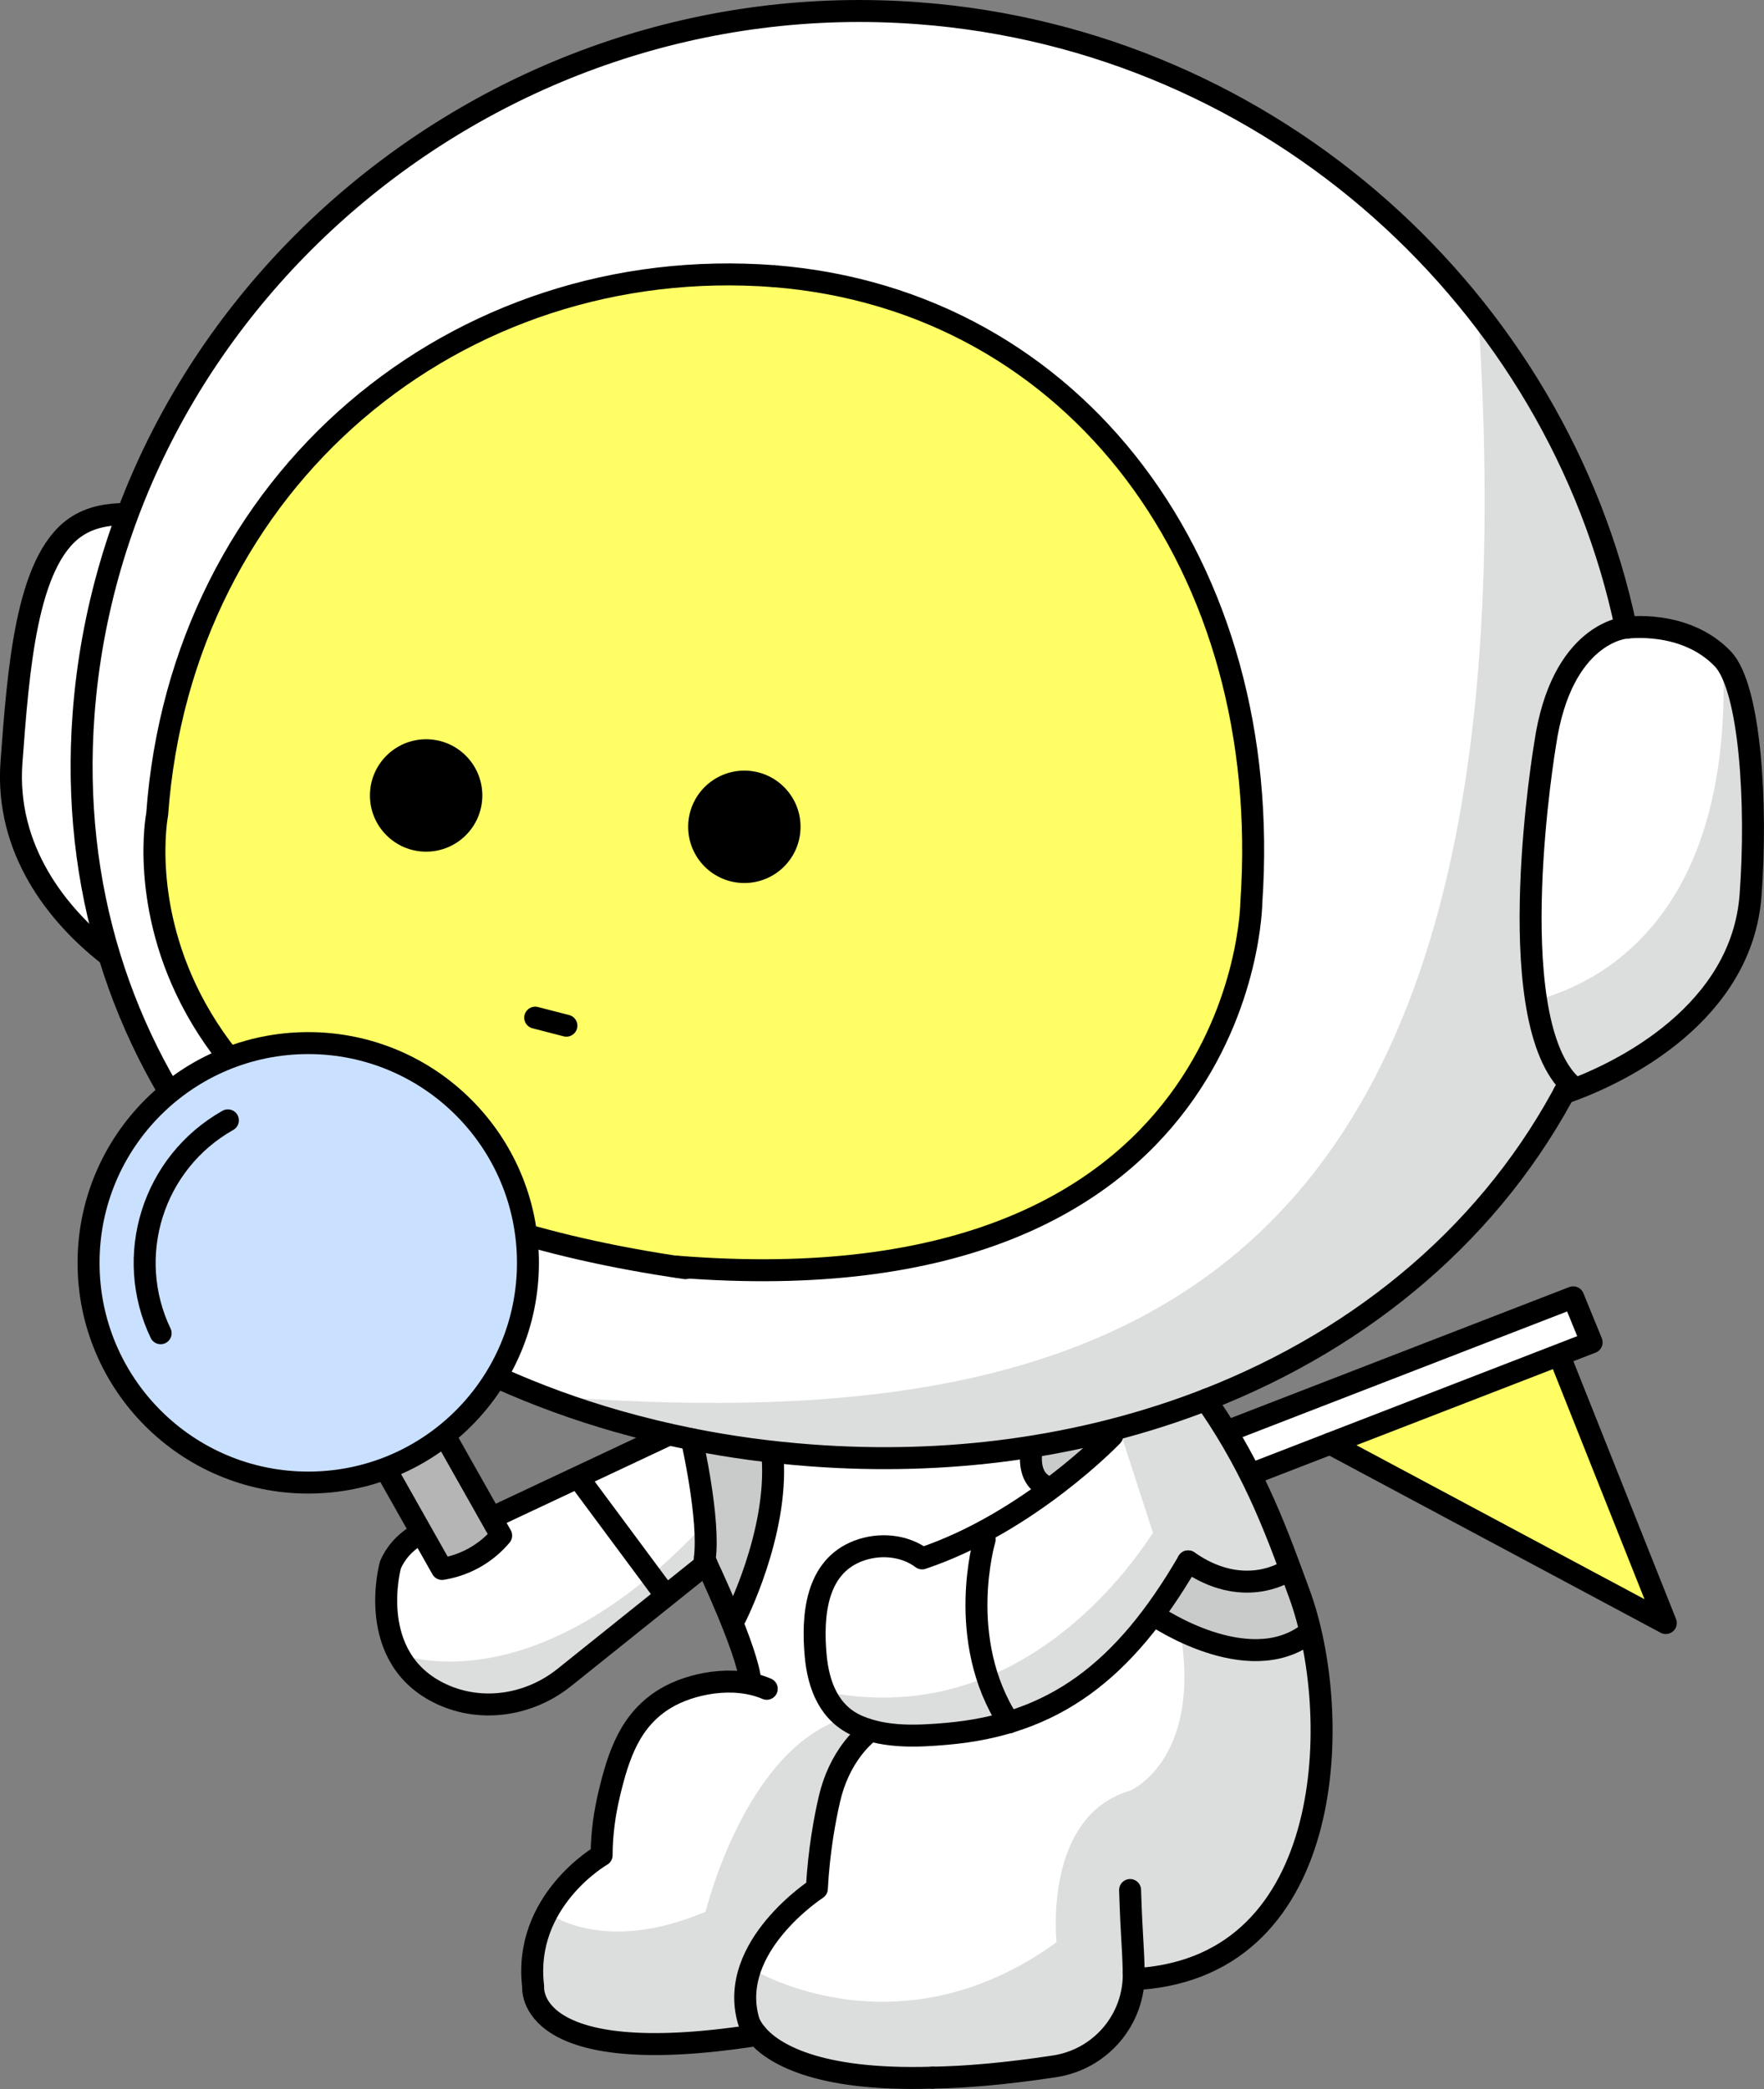 <?xml version="1.0" encoding="UTF-8"?>
<svg id="uuid-249b772a-70c0-4eec-88b9-471db041ea81" data-name="레이어 2" xmlns="http://www.w3.org/2000/svg" viewBox="0 0 208.76 247.17">
  <rect x="0" y="0" width="208.76" height="247.17" fill="#808080" stroke="none"/>
  <g id="uuid-8babfe94-4d87-4884-b82f-538ef9cb49d9" data-name="레이어 1">
    <g>
      <path d="m192.42,74.27c-2.85-13.62-8.94-26.35-17.49-37.24C159.45,17.3,135.87,3.59,108.64,1.56,57.8-2.23,13.49,36.11,9.89,84.51c-2.8,37.62,20.02,67.43,54.19,80.63,2.93,1.13,5.93,2.15,9.01,3.03,7.24,2.07,14.89,3.43,22.83,4.03,8.11.6,16.04.36,23.65-.66,29.22-3.94,53.77-19.47,66.11-43.35-8.19-8.39-2.84-40.09-2.84-40.09,1.93-13.31,9.57-13.82,9.57-13.82Z" style="fill: #fff;"/>
      <path d="m12.78,112.97c-5.96-4.67-12.19-12.42-11.42-22.8.81-10.86,1.73-23.7,7.52-27.75,1.87-1.31,3.99-1.58,6.04-1.61" style="fill: #fff;"/>
      <path d="m203.87,77.93c-4.5-4.67-11.44-3.66-11.44-3.66h0s-7.64.51-9.57,13.82c0,0-5.15,30.63,2.45,39.63l-.21,1.61c7.08-2.42,21.06-9.58,22.09-23.42.81-10.86-.05-24.61-3.3-27.98Z" style="fill: #fff;"/>
      <g>
        <path d="m203.91,77.98s-.03-.03-.04-.05c-4.5-4.67-11.44-3.66-11.44-3.66h0s-7.64.51-9.57,13.82c0,0-2.99,17.8-1.04,30.25,7.34-1.94,23.35-9.71,22.1-40.36Z" style="fill: #fff;"/>
        <path d="m203.91,77.98c1.25,30.66-14.77,38.42-22.1,40.36.61,3.88,1.69,7.24,3.49,9.38l-.21,1.61c7.08-2.42,21.06-9.58,22.09-23.42.81-10.81-.05-24.49-3.26-27.93Z" style="fill: #dcdddd;"/>
      </g>
      <g>
        <polygon points="188.36 158.83 94.34 194.08 92.16 188.75 186.18 153.5 188.36 158.83" style="fill: #fff;"/>
        <polyline points="184.59 160.53 197.14 192.04 157.42 170.81" style="fill: #ffff65;"/>
        <polygon points="188.36 158.83 90.99 196.51 88.82 191.18 186.18 153.5 188.36 158.83" style="fill: none; stroke: #000; stroke-linecap: round; stroke-linejoin: round; stroke-width: 2.6px;"/>
        <polyline points="184.59 160.53 197.14 192.04 157.42 170.81" style="fill: none; stroke: #000; stroke-linecap: round; stroke-linejoin: round; stroke-width: 2.6px;"/>
      </g>
      <path d="m119.58,171.54c-7.61,1.03-15.54,1.27-23.65.66-7.94-.59-15.59-1.96-22.84-4.03C33.99,157,6.85,125.34,9.89,84.51,13.5,36.11,57.8-2.23,108.64,1.56c42.28,3.15,75.77,34.43,83.78,72.71,0,0-7.64.51-9.57,13.82,0,0-5.34,31.71,2.84,40.09-12.34,23.88-36.89,39.41-66.11,43.35Z" style="fill: #fff;"/>
      <g>
        <path d="m174.93,37.03C159.45,17.3,135.87,3.59,108.64,1.56,57.8-2.23,13.49,36.11,9.89,84.51c-2.8,37.62,20.02,67.43,54.19,80.63,42.57,2.32,118.6-9.82,110.85-128.11Z" style="fill: #fff;"/>
        <path d="m192.42,74.27c-2.85-13.62-8.94-26.35-17.49-37.24,7.76,118.29-44.26,133.24-110.85,128.11,2.93,1.13,5.93,2.15,9.01,3.03,7.24,2.07,14.89,3.43,22.83,4.03,8.11.6,16.04.36,23.65-.66,29.22-3.94,53.77-19.47,66.11-43.35-8.19-8.39-2.84-40.09-2.84-40.09,1.93-13.31,9.57-13.82,9.57-13.82Z" style="fill: #dcdddd;"/>
      </g>
      <path d="m153.77,188.57c-2.5-6.79-5.05-14.16-10.7-22.39l-.23-.6c-7.28,2.84-15.09,4.85-23.26,5.96-7.61,1.03-15.54,1.27-23.65.66-4.79-.36-9.47-.99-14.02-1.9l-3.01-.45-20.79,9.77s-9.37-.46-11.92,5.56c0,0-3.07,11.04,6.07,15.28,4.76,2.21,10.4,1.31,14.5-1.97l16.84-13.49s4.92,10.35,5.2,13.98c0,0-5.56-1.4-10.19,1.69-4.05,2.7-5.4,6.92-6.52,11.66-.49,2.07-.88,4.55-.88,7.17,0,0-9.35,5.36-8.1,15.57,0,0-1.05,9.95,26.32,5.73l.12-.1c1.82,2.15,6.91,5.56,20.81,5.13,3.9-.06,8.65-.46,14.45-1.34,5.48-.83,9.51-5.59,9.37-11.14l.68.79c23.52-1.72,24.06-31.57,18.91-45.57Z" style="fill: #fff;"/>
      <path d="m66.66,198.88l16.73-14.44.03-4.15c-20.56,22.03-36.33,15.36-36.33,15.36,4.14,6.94,11.78,6.19,15.67,5.25,1.44-.35,2.77-1.05,3.89-2.02Z" style="fill: #dcdddd;"/>
      <g>
        <path d="m96.67,223.47c.1-14.41,6.22-18.62,6.22-18.62l-2.94-1.56c-11.81,3.69-16.44,22.9-16.44,22.9-12.42,5.28-18.86.01-18.86.01l-1.51,4.92-.15,4.98c4.58,9.2,26.43,4.69,26.43,4.69-4.93-9.22,7.24-17.33,7.24-17.33Z" style="fill: #dcdddd;"/>
        <path d="m142.32,165.58l-9.87,3.47,4,12.3c-3.88,5.99-17.12,23.2-38.9,18.8,0,0,5.16,9.84,26.04,2.01,0,0,3.53-1.64,7.45-5.03,2.73-2.36,5.69-5.9,7.55-8.98,5.41,19.38-4.84,23.72-4.84,23.72-10.36,3.02-8.71,17.94-8.71,17.94-19.08,13.79-36.23,3.07-36.23,3.07l-.6,2.4v3.24c4.32,10.53,30.32,6.76,30.32,6.76,16.5-1.17,16.35-11.17,16.35-11.17,14.47-.85,19.44-15.62,19.44-15.62,9.11-22.69-11.98-52.94-11.98-52.94Z" style="fill: #dcdddd;"/>
      </g>
      <path d="m122,171.79s.14,3.66,2.13,4.5l4.98-4.04,1.83-1.7.62-1.35-9.56,2.59Z" style="fill: #c9caca;"/>
      <path d="m155.08,192.98c-7.1,5.29-18.31-1.75-18.31-1.75l3.84-6.49c6.43,4.52,12.03,1.2,12.03,1.2l2.44,7.03Z" style="fill: #c9caca;"/>
      <path d="m91.45,172.43c.63,9.09-4.43,18.98-4.43,18.98l-3.62-6.97c.63-4.64-1.51-14.03-1.51-14.03l9.56,2.02Z" style="fill: #c9caca;"/>
      <path d="m152.09,186.01s-5.05,3.25-11.48-1.27" style="fill: none; stroke: #000; stroke-linecap: round; stroke-linejoin: round; stroke-width: 2.6px;"/>
      <path d="m136.77,191.23s10.84,7.4,17.94,2.11" style="fill: none; stroke: #000; stroke-linecap: round; stroke-linejoin: round; stroke-width: 2.6px;"/>
      <path d="m88.09,32.68c-35.76-2.88-66.77,24.07-69.5,63.67,0,0-6.28,48.07,61.35,53.51,67.63,5.44,68.15-43.1,68.15-43.1,1.56-22.62-6.01-44.05-19.84-57.69-12.22-12.05-24.83-15.16-40.16-16.4Z" style="fill: #ffff65;"/>
      <path d="m91.65,32.68c-37.59-2.88-70.18,24.07-73.05,63.67,0,0-8.57,43.49,62.52,53.7" style="fill: none; stroke: #000; stroke-linecap: round; stroke-linejoin: round; stroke-width: 2.6px;"/>
      <path d="m91.65,32.68c35.76,2.88,59.17,34.48,56.44,74.08,0,0-.39,48.55-68.02,43.11" style="fill: none; stroke: #000; stroke-linecap: round; stroke-linejoin: round; stroke-width: 2.6px;"/>
      <path d="m12.78,112.97c-5.96-4.67-12.19-12.42-11.42-22.8.81-10.86,1.73-23.7,7.52-27.75,1.87-1.31,3.99-1.58,6.04-1.61" style="fill: none; stroke: #000; stroke-linecap: round; stroke-linejoin: round; stroke-width: 2.6px;"/>
      <path d="m185.08,129.34c7.08-2.42,21.06-9.58,22.09-23.42.81-10.86-.05-24.61-3.3-27.98-4.5-4.67-11.44-3.66-11.44-3.66" style="fill: none; stroke: #000; stroke-linecap: round; stroke-linejoin: round; stroke-width: 2.6px;"/>
      <path d="m81.91,170.3c-3-.6-5.94-1.31-8.82-2.13C33.99,157,6.85,125.34,9.89,84.51,13.5,36.11,57.8-2.23,108.64,1.56c42.28,3.15,75.77,34.43,83.78,72.71" style="fill: none; stroke: #000; stroke-linecap: round; stroke-linejoin: round; stroke-width: 2.6px;"/>
      <path d="m142.84,165.58c-7.28,2.84-15.09,4.85-23.26,5.96-7.61,1.03-15.54,1.27-23.65.66-4.79-.36-9.47-.99-14.02-1.9" style="fill: none; stroke: #000; stroke-linecap: round; stroke-linejoin: round; stroke-width: 2.6px;"/>
      <path d="m185.69,128.19c-8.89,17.2-24.11,30.07-42.85,37.39" style="fill: none; stroke: #000; stroke-linecap: round; stroke-linejoin: round; stroke-width: 2.6px;"/>
      <path d="m192.42,74.27s-7.64.51-9.57,13.82c0,0-5.34,31.71,2.84,40.09" style="fill: none; stroke: #000; stroke-linecap: round; stroke-linejoin: round; stroke-width: 2.6px;"/>
      <path d="m131.62,169.88s-9.82,10.26-22.49,14.51c-2.13-1.6-5.12-1.82-7.57-.88-5.04,1.92-5.45,7.73-5.03,12.37.32,3.55,1.61,6.93,5.1,8.38,3.25,1.36,6.93,1.19,10.37.89,12.65-1.09,20.99-7.3,28.61-20.4" style="fill: none; stroke: #000; stroke-linecap: round; stroke-linejoin: round; stroke-width: 2.6px;"/>
      <path d="m143.07,166.18c5.65,8.23,8.2,15.6,10.7,22.39,5.15,14,4.61,43.85-18.91,45.57" style="fill: none; stroke: #000; stroke-linecap: round; stroke-linejoin: round; stroke-width: 2.6px;"/>
      <path d="m134.17,233.35c-.09-3.69-.23-3.61-.43-9.72" style="fill: none; stroke: #000; stroke-linecap: round; stroke-linejoin: round; stroke-width: 2.6px;"/>
      <path d="m110.35,245.83c3.9-.06,8.65-.46,14.45-1.34,5.48-.83,9.51-5.59,9.37-11.14" style="fill: none; stroke: #000; stroke-linecap: round; stroke-linejoin: round; stroke-width: 2.6px;"/>
      <path d="m89.54,240.7c-.81-.96-.97-1.66-.97-1.66-2.49-8.72,8.1-15.57,8.1-15.57.25-4.63.98-8.42,1.5-10.65.51-2.19,1.44-4.27,2.83-6.04.53-.68,1.16-1.35,1.88-1.93" style="fill: none; stroke: #000; stroke-linecap: round; stroke-linejoin: round; stroke-width: 2.6px;"/>
      <path d="m110.35,245.83c-13.9.43-18.99-2.98-20.81-5.13" style="fill: none; stroke: #000; stroke-linecap: round; stroke-linejoin: round; stroke-width: 2.6px;"/>
      <path d="m89.42,240.81c-27.36,4.23-26.32-5.73-26.32-5.73-1.25-10.21,8.1-15.57,8.1-15.57,0-2.62.39-5.1.88-7.17,1.12-4.74,2.52-8.9,6.7-11.4,2.89-1.73,7.99-2.82,11.96-1.12" style="fill: none; stroke: #000; stroke-linecap: round; stroke-linejoin: round; stroke-width: 2.6px;"/>
      <path d="m116.53,182.15s-3.53,11.83,2.87,21.65" style="fill: none; stroke: #000; stroke-linecap: round; stroke-linejoin: round; stroke-width: 2.6px;"/>
      <line x1="68.48" y1="174.91" x2="78.14" y2="187.93" style="fill: none; stroke: #000; stroke-linecap: round; stroke-linejoin: round; stroke-width: 2.6px;"/>
      <path d="m83.6,185.01s4.92,10.35,5.2,13.98" style="fill: none; stroke: #000; stroke-linecap: round; stroke-linejoin: round; stroke-width: 2.6px;"/>
      <path d="m81.89,170.41s2.14,9.38,1.51,14.03" style="fill: #c9caca; stroke: #000; stroke-linecap: round; stroke-linejoin: round; stroke-width: 2.6px;"/>
      <path d="m87.01,191.41s5.07-9.89,4.43-18.98" style="fill: #c9caca; stroke: #000; stroke-linecap: round; stroke-linejoin: round; stroke-width: 2.6px;"/>
      <path d="m122.01,172.43s-.23,2.58,1.76,3.42" style="fill: #c9caca; stroke: #000; stroke-linecap: round; stroke-linejoin: round; stroke-width: 2.6px;"/>
      <g>
        <circle cx="50.43" cy="94.12" r="6.65"/>
        <circle cx="88.09" cy="97.83" r="6.65"/>
        <line x1="67.03" y1="121.36" x2="63.34" y2="120.41" style="fill: none; stroke: #000; stroke-linecap: round; stroke-linejoin: round; stroke-width: 2.6px;"/>
      </g>
      <path d="m78.9,169.85l-20.78,9.77s-9.37-.46-11.92,5.56c0,0-3.07,11.04,6.07,15.28,4.76,2.21,10.4,1.31,14.5-1.97l16.84-13.49" style="fill: none; stroke: #000; stroke-linecap: round; stroke-linejoin: round; stroke-width: 2.6px;"/>
      <g>
        <path d="m52.76,170.09l6.55,11.6h0c-1.7,2.03-4.06,3.4-6.66,3.89l-.34.06-6.55-11.6" style="fill: #b5b5b6; stroke: #000; stroke-linecap: round; stroke-linejoin: round; stroke-width: 2.6px;"/>
        <circle cx="36.48" cy="149.42" r="26" style="fill: #d6d3ce;"/>
        <circle cx="36.48" cy="149.42" r="26" style="fill: #cae0ff; stroke: #000; stroke-linecap: round; stroke-linejoin: round; stroke-width: 2.6px;"/>
        <path d="m19.01,157.75c-4.36-9.11-.96-20.16,7.96-25.19" style="fill: #cae0ff; stroke: #000; stroke-linecap: round; stroke-linejoin: round; stroke-width: 2.6px;"/>
      </g>
    </g>
  </g>
</svg>